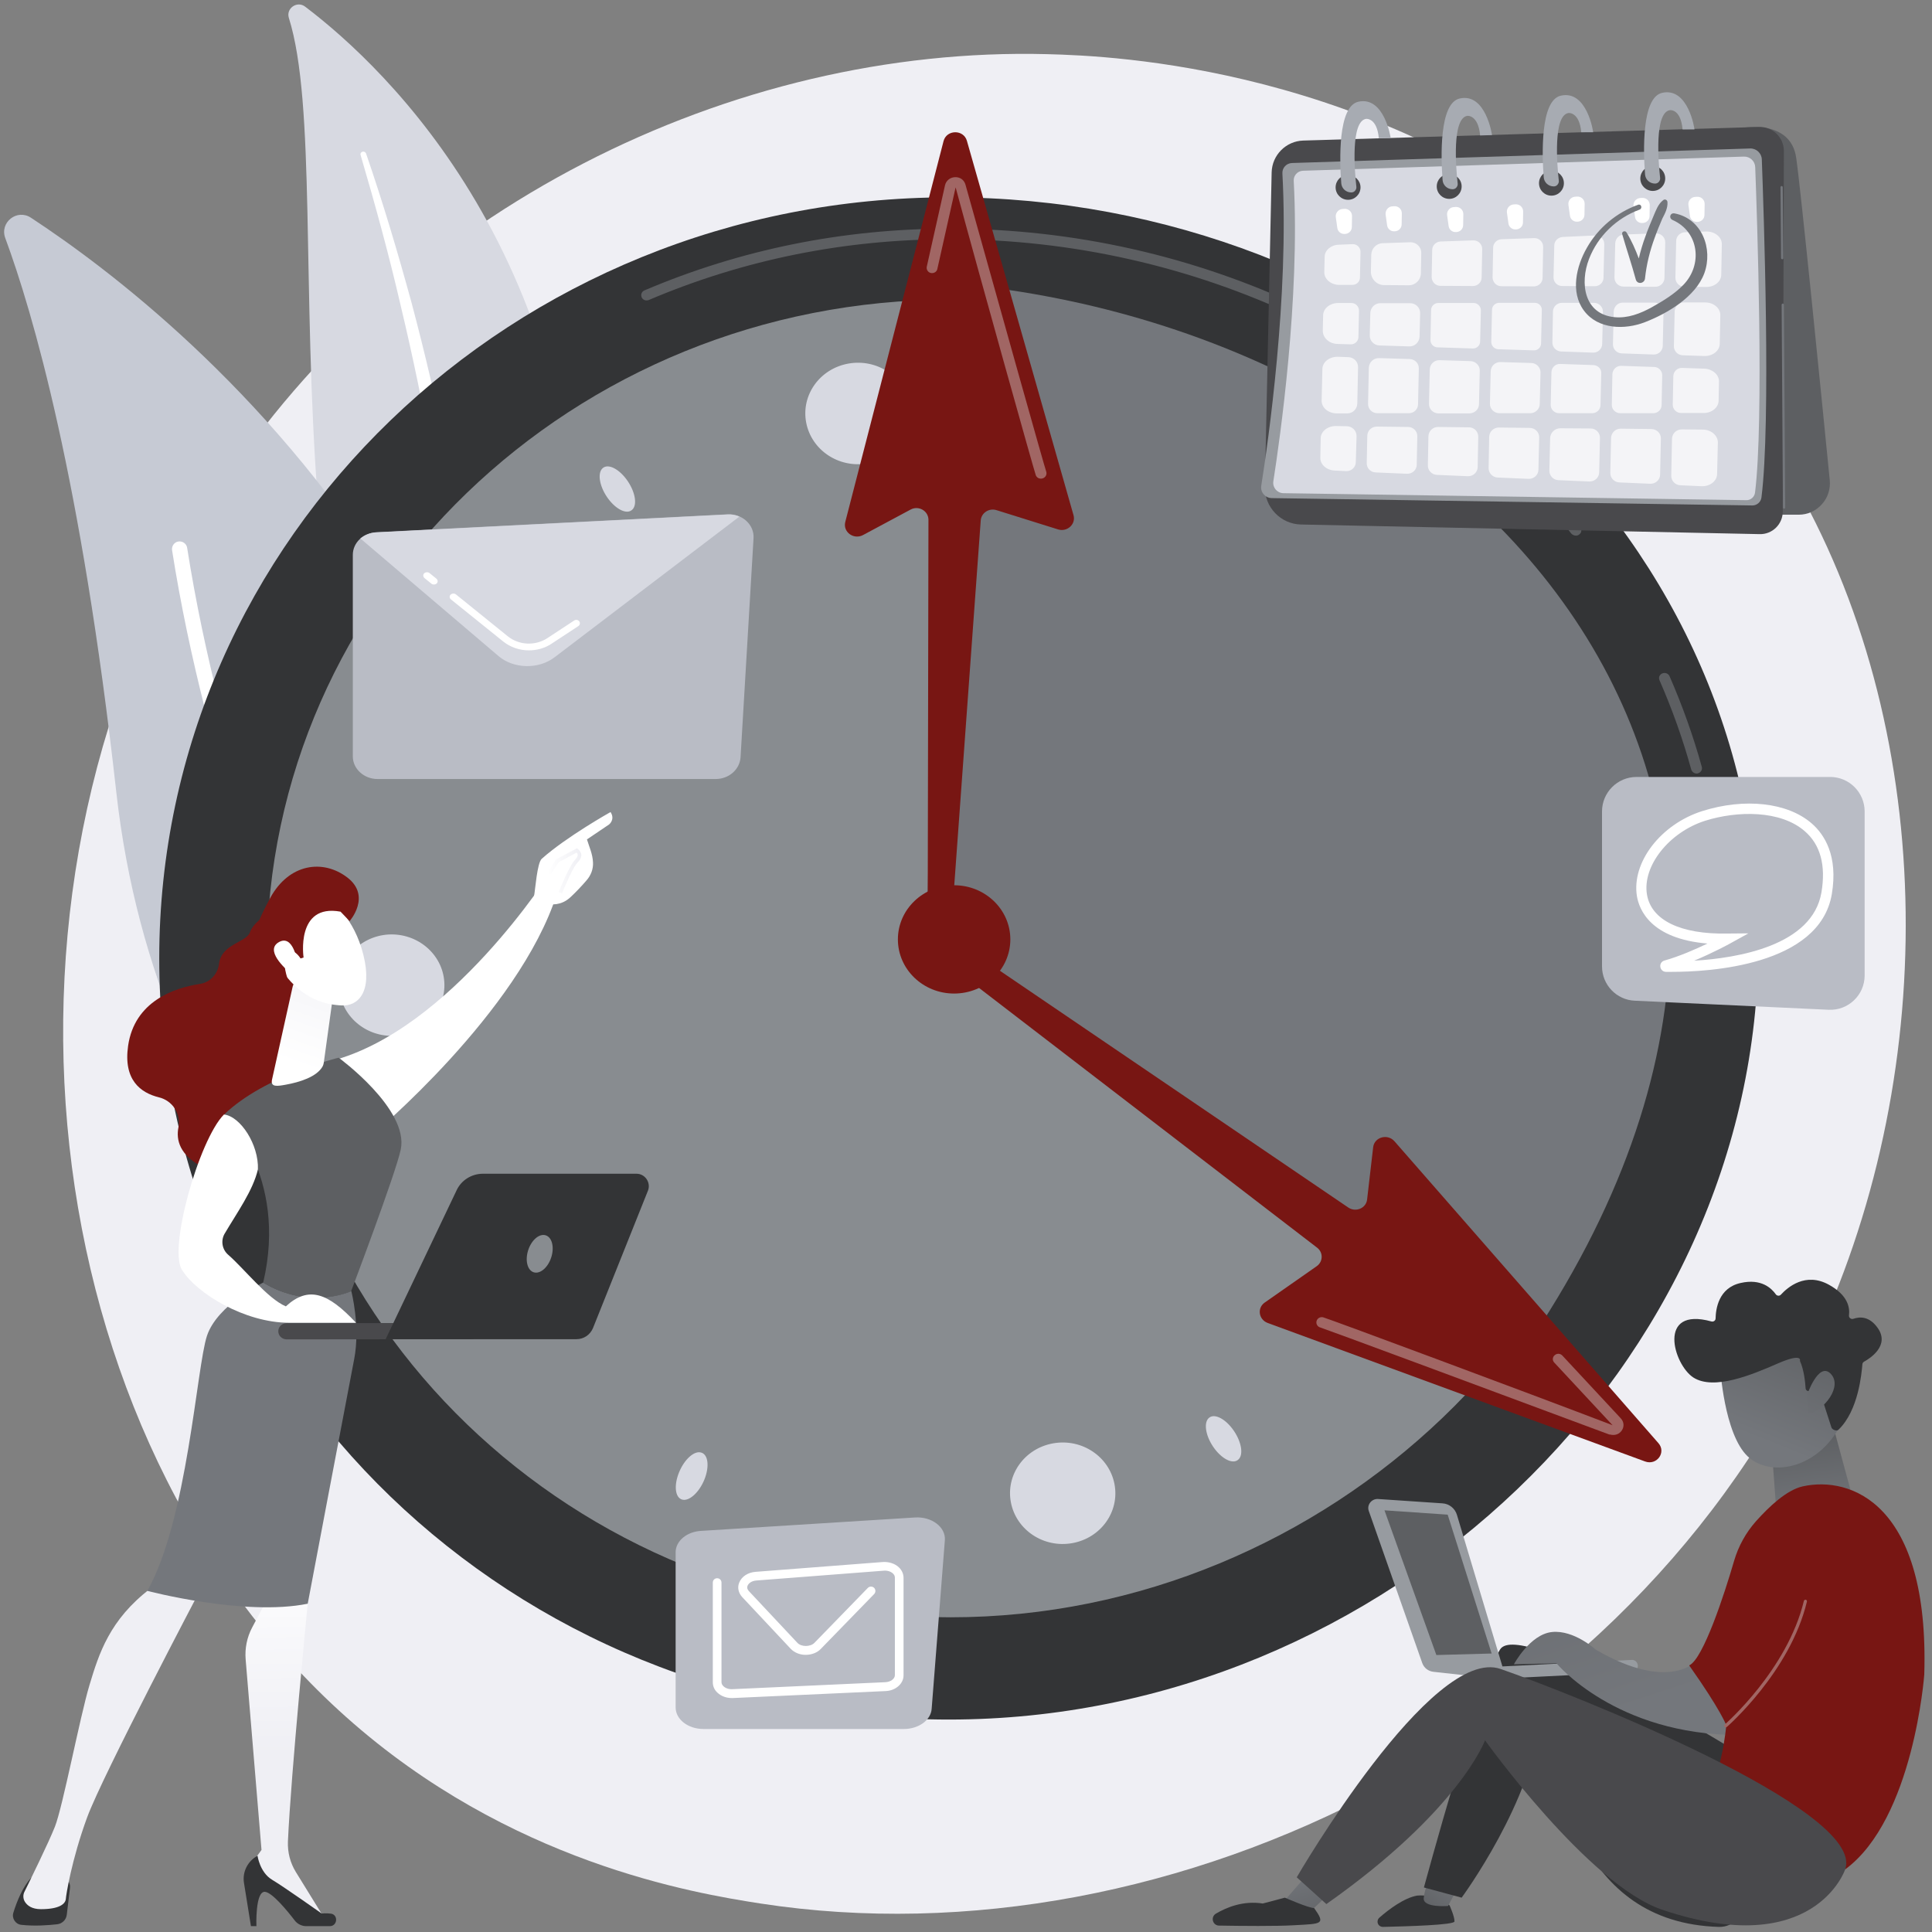 <svg xmlns="http://www.w3.org/2000/svg" viewBox="0 0 1024 1024" xml:space="preserve"><rect x="0" y="0" width="1024" height="1024" fill="#808080" stroke="none"/><path fill="#EFEFF4" d="M969.1 694.5c-94.8 223.1-347.2 348.1-566 314.4-35.6-5.5-133.3-21.8-219.7-98.9C17 761.6-18.6 467.7 115.6 260.6 213.3 109.8 388.5 24.4 554.9 28.7c35.8.9 173.2 6.6 294 106.2 17.7 14.6 56.9 49.4 92.1 104.5 82.8 129.4 89.9 309.7 28.1 455.1z"/><path fill="#D7D9E1" d="M153.1 9.5c-1.6-5.1 4.4-9.2 8.6-6C205 36.3 311.3 136.9 308.3 332.9c-3.8 245.8 56.2 329 124.8 376.3 0 0-89.1-16.2-153-100.3-156.9-206.4-98.4-508.7-127-599.4z"/><path fill="#FFF" d="M191.1 82.1c7.8 26.5 15.1 53.1 21.3 80 6.4 26.8 12 53.8 16.8 81 4.7 27.2 8.8 54.4 11.8 81.8 3.1 27.4 5 54.8 6.9 82.4 2 27.6 3.8 55.3 8.5 83 4.7 27.6 12.7 55.1 25.5 80.3 3.2 6.3 6.5 12.5 10.2 18.5 3.6 6.1 7.4 12 11.3 17.8 7.9 11.6 16.6 22.8 26.1 33.2 19 20.8 41.2 38.7 65.1 53.3 2.5 1.5 5.8.7 7.3-1.8s.8-5.7-1.6-7.3c-5.7-3.7-11.4-7.5-16.8-11.5-2.8-2-5.4-4.1-8.2-6.1-2.6-2.1-5.4-4.2-7.9-6.4-10.4-8.7-20.2-18.1-29.2-28.1-18.2-20-33.4-42.9-45.7-67-6-12.1-11.1-24.6-15.2-37.5-4.1-12.9-7.2-26.1-9.6-39.5-4.8-26.8-6.8-54.3-9-81.8s-4.6-55.2-8.2-82.7c-1.7-13.8-3.7-27.5-6-41.2-1.1-6.8-2.3-13.7-3.5-20.5l-3.9-20.4c-5.5-27.2-11.8-54.2-18.9-80.9-7.3-26.7-15.2-53.3-24.2-79.4-.3-.7-1.1-1.1-1.8-.9-.9.2-1.3 1-1.1 1.7z"/><path fill="#C6CAD4" d="M282.2 737.2c-1.9 10.2-13.6 15.2-22.3 9.6-48.1-31-176.4-130.8-198.3-327.3C43.1 253.6 17.3 165.4 2.8 126.2c-3.1-8.3 6.2-15.7 13.6-10.8 81.6 53.5 333.8 252 265.8 621.8z"/><path fill="#FFF" d="M268.4 739.6c-.2.2-.4.3-.6.5-1.9 1.2-4.4.6-5.6-1.3-1.3-2.2-134.9-217.7-171-447.2-.3-2.2 1.2-4.3 3.4-4.6 2.2-.3 4.3 1.2 4.6 3.4 35.9 227.8 168.6 442 169.9 444.2 1 1.6.7 3.7-.7 5z"/><path fill="#333436" d="M84.4 508c0 222.8 187.4 403.4 418.6 403.4s429-188.5 429-411.3-197.8-395.5-429-395.5S84.4 285.3 84.4 508z"/><g fill="#5D5F62"><path d="M899.2 410c.2 0 .5 0 .7-.1 1.5-.4 2.5-1.9 2.1-3.4-4.5-16.3-10.3-32.5-17.1-48.1-.6-1.4-2.3-2.1-3.8-1.5-1.5.6-2.2 2.2-1.5 3.7 6.7 15.3 12.4 31.3 16.8 47.3.4 1.2 1.6 2.1 2.8 2.1zM835.3 283.9c.6 0 1.2-.2 1.7-.6 1.3-.9 1.5-2.7.6-3.9-77.6-99.1-202.5-158.2-334.3-158.2-56.3 0-110.7 11-161.7 32.7-1.5.6-2.1 2.3-1.5 3.7.6 1.4 2.3 2 3.8 1.4 50.3-21.4 103.9-32.2 159.4-32.2 129.9 0 253.1 58.3 329.6 156.1.6.6 1.5 1 2.4 1z"/></g><path fill="#888C90" d="M141.4 508c0 192.8 162.2 349.2 362.4 349.2 200.1 0 371.4-163.2 371.4-356S704 158.8 503.8 158.8c-200.1.1-362.4 156.4-362.4 349.2z"/><path opacity=".78" fill="#FFF" d="M782.5 489.9c.9 14.8 14.1 26.1 29.5 25.3 15.4-.9 27.1-13.6 26.2-28.4-.9-14.8-14.1-26.1-29.5-25.3-15.3.9-27.1 13.6-26.2 28.4z"/><path fill="#D7D9E1" d="M179.8 523.7c.9 14.8 14.1 26.1 29.5 25.3 15.4-.9 27.1-13.6 26.2-28.4-.9-14.8-14.1-26.1-29.5-25.3-15.4.9-27.1 13.6-26.2 28.4zM558.2 765c-15.2 2.7-25.2 16.7-22.4 31.3 2.8 14.6 17.3 24.3 32.5 21.6 15.2-2.7 25.2-16.7 22.4-31.3-2.8-14.6-17.3-24.3-32.5-21.6zM449.7 192.7c-15.2 2.7-25.2 16.7-22.4 31.3 2.8 14.6 17.3 24.3 32.5 21.6 15.2-2.7 25.2-16.7 22.4-31.3-2.8-14.6-17.3-24.3-32.5-21.6zM359.9 780.4c-2.8 6.9-2.1 13.3 1.6 14.4 3.7 1.1 9-3.7 11.8-10.5 2.8-6.9 2.1-13.3-1.6-14.4-3.7-1.2-9 3.6-11.8 10.5z"/><path opacity=".78" fill="#FFF" d="M602.4 237.5c-2.8 6.9-2.1 13.3 1.6 14.4 3.7 1.1 9-3.7 11.9-10.5 2.8-6.9 2.1-13.3-1.6-14.4-3.8-1.1-9.1 3.6-11.9 10.5zM233.3 677.2c-6.1 4.5-9 10.3-6.4 13.1 2.6 2.8 9.7 1.4 15.8-3.1 6.1-4.5 9-10.3 6.4-13.1-2.6-2.8-9.7-1.4-15.8 3.1zM733 334.5c-6.1 4.5-9 10.3-6.4 13.1 2.6 2.8 9.7 1.4 15.8-3.1 6.1-4.5 9-10.3 6.4-13.1-2.6-2.7-9.6-1.3-15.8 3.1zM217.4 369.8c-6.9-3.2-13.7-2.9-15 .6-1.4 3.5 3.2 8.9 10.1 12.1 6.9 3.2 13.7 2.9 15-.6 1.3-3.5-3.2-8.9-10.1-12.1zM763.2 639.3c-6.9-3.2-13.7-2.9-15 .6-1.4 3.5 3.2 8.9 10.1 12.1 6.9 3.2 13.7 2.9 15-.6 1.4-3.5-3.1-8.9-10.1-12.1z"/><path fill="#D7D9E1" d="M332.7 255c-4.2-6.2-10.1-9.4-13.1-7-3 2.3-2.1 9.2 2.1 15.4 4.2 6.2 10.1 9.4 13.1 7 3.1-2.3 2.1-9.2-2.1-15.4zM654 758.4c-4.2-6.2-10.1-9.4-13.1-7-3 2.3-2.1 9.2 2.1 15.4 4.2 6.2 10.1 9.4 13.1 7 3.1-2.3 2.1-9.2-2.1-15.4z"/><path fill="#74777C" d="m489.9 501.3 308.1 228C1015.5 430 791.6 178 508.6 150.5l-18.7 350.8z"/><g class="pointer_group"><path fill="#781613" d="M508.9 500.2 714.6 640c4 2.7 9.5.4 10-4.3l3.2-27.6c.6-5.4 7.6-7.4 11.3-3.2l139.9 160c4.3 4.9-.9 12-7.1 9.7l-200-73.4c-4.8-1.8-5.7-7.9-1.6-10.8l27.6-19.3c3.4-2.4 3.5-7.3.2-9.8L501.3 510.1c-2.7-2.1-3.3-5.9-1.2-8.6 2.1-2.6 6-3.2 8.8-1.3z"/><path fill="#A16664" d="M854.2 760.5c2.1.3 4.1-.5 5.3-2.2 1.5-2.1 1.3-4.7-.5-6.6l-30.9-33.2c-1.1-1.2-2.9-1.3-4.1-.2-1.2 1-1.3 2.8-.2 3.9l30.9 33.2c-45.2-17.3-151.2-56.7-153.4-57.2-1.5-.4-3.1.5-3.5 2-.4 1.5.5 3 2 3.4 3.2 1 84.4 31.1 153.1 56.7.5 0 .9.1 1.3.2z"/><path fill="#781613" d="m491.7 486.6.4-211.2c-.1-4.7-5.3-7.6-9.5-5.3l-25.2 13.5c-4.9 2.6-10.7-1.6-9.4-6.9l52.1-201.9c1.6-6.2 10.7-6.3 12.4-.1L569 273.1c1.3 4.7-3.3 9-8.2 7.5l-32.6-10.2c-4-1.3-8.2 1.5-8.4 5.6l-15.3 210.8c-.2 3.4-3.1 6-6.5 5.9-3.5-.1-6.2-2.8-6.3-6.1z"/><path fill="#A16664" d="M551.7 253.7c.4 0 .7-.1 1.1-.2 1.5-.6 2.2-2.1 1.7-3.6-1.1-3.1-23.7-83.8-42.8-152.1-.7-2.4-2.8-4-5.5-3.9-2.6.1-4.7 1.8-5.3 4.2l-9.7 43.3c-.3 1.5.7 3 2.2 3.3 1.5.3 3.1-.6 3.4-2.1l9.7-43.3c12.2 45.2 41.7 150.6 42.5 152.6.5 1.2 1.6 1.8 2.7 1.8z"/><ellipse fill="#781613" cx="505.7" cy="497.9" rx="29.8" ry="28.7"/></g><g><path fill="#5D5F62" d="M969.8 254.4C965.4 210 954.4 99.6 952 83.5c-3-20.3-27.9-15.8-27.9-15.8l-5.3 205.1h34.6c4.7 0 9.1-2 12.2-5.5 3.2-3.5 4.7-8.2 4.2-12.9z"/><path fill="#49494C" d="M689.6 278c-10.8-.2-19.4-9.2-19.2-20L674 91.4c.2-9.2 7.6-16.6 16.7-16.9l241.7-7.2c7.2-.2 13.1 5.6 13.1 12.8l-.6 191c0 6.8-5.6 12.2-12.3 12l-243-5.1z"/><path fill="#979BA0" d="M674 264c-3.5-.1-6.1-3.2-5.5-6.6 3.6-22.7 14.8-100.7 11.2-165.4-.2-3 2.1-5.5 5.1-5.6l242.8-7.7c3.3-.1 6.1 2.5 6.2 5.8 1 27.2 4.9 139.4-.2 179.2-.3 2.4-2.4 4.2-4.8 4.2L674 264z"/><path fill="#D7D9E1" d="M680.2 261.4c-3.3-.1-5.8-3-5.3-6.3 3.4-21.8 14.2-96.9 10.8-159.2-.2-2.8 2-5.3 4.9-5.4L924.3 83c3.2-.1 5.9 2.4 6 5.6 1 26.2 4.7 134.1-.1 172.5-.3 2.3-2.3 4.1-4.7 4l-245.3-3.7z"/><path opacity=".72" fill="#FFF" d="m823.8 130.1-.4 16.8c-.1 2.6 2 4.7 4.6 4.7l17.3.1c2.5 0 4.6-2 4.6-4.5l.4-17.7c.1-2.7-2.1-4.8-4.8-4.7l-17.3.8c-2.4.2-4.4 2.1-4.4 4.5zM763.4 151.5l17.3.1c2.5 0 4.6-2 4.6-4.5l.3-15c.1-2.6-2.1-4.8-4.8-4.7l-17.3.6c-2.4.1-4.4 2.1-4.4 4.5l-.3 14.3c0 2.6 2.1 4.7 4.6 4.7zM778.6 226.5l-16.4-.2c-2.8 0-5 2.2-5.1 4.9l-.3 15.4c-.1 2.7 2.1 5 4.8 5.1l16.4.7c2.8.1 5.2-2.1 5.2-4.9l.3-15.9c.1-2.8-2.1-5.1-4.9-5.1zM750.9 246.3l.3-15c.1-2.7-2.1-5-4.9-5l-16.6-.2c-2.7 0-4.9 2.1-5 4.8l-.3 14.5c-.1 2.7 2 4.9 4.7 5l16.6.7c2.9.1 5.2-2.1 5.2-4.8zM752.4 178.4l.3-12.3c.1-3-2.3-5.4-5.3-5.4h-15.8c-2.9 0-5.2 2.3-5.3 5.2l-.3 11.8c-.1 2.9 2.2 5.3 5.1 5.4l15.8.5c3 .1 5.4-2.3 5.5-5.2zM751.6 214.2l.4-18.9c.1-2.7-2.1-4.9-4.8-5l-16.2-.5c-3-.1-5.4 2.2-5.5 5.2l-.4 19c-.1 2.8 2.2 5 4.9 5h16.6c2.8.1 5-2.1 5-4.8zM795.7 151.7l17.3.1c2.5 0 4.6-2 4.6-4.5l.3-16.4c.1-2.6-2.1-4.8-4.8-4.7l-17.3.6c-2.4.1-4.4 2.1-4.4 4.5l-.3 15.7c0 2.6 2.1 4.7 4.6 4.7zM783.9 214.2l.4-17.7c.1-2.7-2.1-5-4.9-5.1l-16.4-.5c-2.8-.1-5.1 2.1-5.2 4.9l-.4 18.2c-.1 2.8 2.2 5.1 5 5.1h16.4c2.8 0 5.1-2.2 5.1-4.9zM813.4 160.5h-18.8c-2.1 0-3.8 1.7-3.8 3.7l-.4 17c0 2.1 1.6 3.8 3.7 3.9l18.8.6c2.1.1 3.9-1.6 3.9-3.7l.4-17.6c.1-2.2-1.6-3.9-3.8-3.9zM823.1 165.2l-.3 16.2c-.1 2.6 2 4.8 4.6 4.9l16.9.6c2.7.1 4.9-2 4.9-4.7l.4-16.8c.1-2.7-2.1-4.9-4.8-4.9h-16.9c-2.7 0-4.8 2.1-4.8 4.7zM761.8 184.1l18.8.6c2.1.1 3.9-1.6 3.9-3.7l.4-16.5c0-2.1-1.7-3.9-3.8-3.9h-18.8c-2.1 0-3.8 1.7-3.8 3.7l-.3 15.9c-.1 2.1 1.6 3.8 3.6 3.9zM811.7 192.4l-16.4-.5c-2.8-.1-5.1 2.1-5.2 4.9l-.4 17.1c-.1 2.8 2.2 5.1 5 5.1h16.4c2.7 0 5-2.2 5-4.9l.4-16.6c.1-2.7-2.1-5-4.8-5.1zM844.5 193.5l-17.6-.6c-2.5-.1-4.5 1.9-4.6 4.3l-.4 17.3c-.1 2.5 2 4.5 4.4 4.5h17.6c2.4 0 4.4-1.9 4.4-4.4l.4-16.7c.2-2.3-1.7-4.3-4.2-4.4zM733.6 151.1l13.1.1c3.5 0 6.3-2.8 6.4-6.2l.2-10.8c.1-3.3-2.6-5.9-5.9-5.8l-14.6.5c-3.3.1-5.9 2.8-6 6.1l-.2 9c0 3.9 3.1 7.1 7 7.1zM719 231.3c.1-3-2.3-5.4-5.3-5.4l-5.7-.1c-4.3 0-7.9 2.8-8 6.4l-.2 10.4c-.1 3.6 3.3 6.6 7.6 6.8l6.1.3c2.8.1 5.1-2.1 5.1-4.8l.4-13.6zM902.5 227.7l-11.2-.1c-2.8 0-5 2.2-5.1 4.9l-.4 19.6c-.1 2.7 2.1 5 4.8 5.1l11.2.5c4.5.2 8.2-2.7 8.3-6.4l.4-16.8c0-3.7-3.6-6.8-8-6.8zM708.5 219.1h5.6c2.9 0 5.2-2.3 5.3-5.2l.4-19.2c.1-2.9-2.2-5.3-5.1-5.4l-5.6-.2c-4.4-.1-8.1 2.7-8.2 6.4l-.4 16.8c-.1 3.7 3.5 6.8 8 6.8zM708.9 182.3l7 .2c2.2.1 4.1-1.7 4.1-3.9l.3-13.9c0-2.3-1.8-4.1-4-4.1h-7.1c-4.3 0-7.8 2.9-7.9 6.4l-.2 8.4c.1 3.8 3.5 6.8 7.8 6.9zM904.3 122.7l-11.3.4c-2.5.1-4.6 2.1-4.6 4.7l-.4 19.3c-.1 2.7 2.1 4.9 4.8 4.9l11.6.1c4.3 0 7.8-2.8 7.9-6.4l.3-16.2c.1-3.8-3.7-6.9-8.3-6.8zM810.8 226.8l-16.4-.2c-2.8 0-5 2.2-5.1 4.9L789 248c-.1 2.7 2.1 5 4.8 5.1l16.4.7c2.8.1 5.2-2.1 5.2-4.9l.4-17c.1-2.8-2.2-5.1-5-5.1zM903.8 160.3h-11.4c-2.6 0-4.7 2.1-4.8 4.7l-.4 18.4c-.1 2.6 2 4.8 4.6 4.9l11.5.4c4.4.1 8.1-2.7 8.2-6.4l.3-15.2c.1-3.7-3.5-6.8-8-6.8zM903.4 195.4l-11.9-.4c-2.5-.1-4.5 1.9-4.6 4.3l-.3 15.1c-.1 2.5 2 4.5 4.4 4.5h12c4.3 0 7.8-2.9 7.9-6.4l.2-10.4c0-3.5-3.4-6.5-7.7-6.7zM854.6 198.3l-.3 16.2c-.1 2.5 2 4.5 4.4 4.5h17.6c2.4 0 4.4-1.9 4.4-4.4l.3-15.6c.1-2.4-1.9-4.5-4.3-4.5l-17.6-.6c-2.4 0-4.4 2-4.5 4.4zM875.4 227.4l-16.4-.2c-2.8 0-5 2.2-5.1 4.9l-.4 18.5c-.1 2.7 2.1 5 4.8 5.1l16.4.7c2.8.1 5.2-2.1 5.2-4.9l.4-19.1c.1-2.6-2.1-4.9-4.9-5zM709.9 151h6.9c2.2 0 4-1.7 4-3.9l.3-13.6c0-2.3-1.9-4.2-4.2-4.1l-7.3.3c-4.2.1-7.5 3-7.5 6.4l-.2 8.1c-.1 3.7 3.5 6.8 8 6.8zM843.1 227.1 827 227c-2.9 0-5.3 2.3-5.4 5.2l-.4 17.2c-.1 2.7 2.1 5 4.8 5.1l16.4.7c2.8.1 5.2-2.1 5.2-4.9l.4-18c.2-2.8-2.1-5.2-4.9-5.2zM856.1 129l-.4 18c-.1 2.7 2.1 4.9 4.8 4.9l16.9.1c2.6 0 4.8-2.1 4.8-4.7l.4-18.7c.1-2.8-2.2-5-5-4.9l-16.9.6c-2.5.1-4.5 2.1-4.6 4.7zM855.3 165.1l-.4 17.3c-.1 2.6 2 4.8 4.6 4.9l16.9.6c2.7.1 4.9-2 4.9-4.7l.4-17.9c.1-2.7-2.1-4.9-4.8-4.9H860c-2.5 0-4.6 2.1-4.7 4.7z"/><path fill="#FFF" d="m708 115.1.8 5.7c.2 1.8 1.8 3.2 3.6 3.2h.3c2.1 0 3.8-1.6 3.8-3.7l.1-5.8c0-2.3-1.9-4-4.2-3.8l-1.2.1c-2 .3-3.5 2.3-3.2 4.3zM734.4 113.7l.8 5.7c.2 1.8 1.8 3.2 3.6 3.2h.3c2.1 0 3.8-1.6 3.8-3.7l.1-5.8c0-2.3-1.9-4-4.2-3.8l-1.2.1c-2 .3-3.4 2.2-3.2 4.3zM767 114.1l.8 5.7c.2 1.8 1.8 3.2 3.6 3.2h.3c2.1 0 3.8-1.6 3.8-3.7l.1-5.8c0-2.3-1.9-4-4.2-3.8l-1.2.1c-2 .3-3.5 2.2-3.2 4.3zM798.7 112.7l.8 5.7c.2 1.8 1.8 3.2 3.6 3.2h.3c2.1 0 3.8-1.6 3.8-3.7l.1-5.8c0-2.3-1.9-4-4.2-3.8l-1.2.1c-2 .3-3.5 2.2-3.2 4.3zM831.3 108.6l.8 5.7c.2 1.8 1.8 3.2 3.6 3.2h.3c2.1 0 3.8-1.6 3.8-3.7l.1-5.8c0-2.3-1.9-4-4.2-3.8l-1.2.1c-2 .3-3.5 2.2-3.2 4.3zM865.8 109.3l.8 5.7c.2 1.8 1.8 3.2 3.6 3.2h.3c2.1 0 3.8-1.6 3.8-3.7l.1-5.8c0-2.3-1.9-4-4.2-3.8l-1.2.1c-2 .3-3.5 2.2-3.2 4.3zM894.9 108.7l.8 5.7c.2 1.8 1.8 3.2 3.6 3.2h.3c2.1 0 3.8-1.6 3.8-3.7l.1-5.8c0-2.3-1.9-4-4.2-3.8l-1.2.1c-2 .3-3.5 2.2-3.2 4.3z"/><g fill="#74777C"><path d="M883.8 107.1c-.1-1.2-1.4-1.8-2.3-1-2.7 2.1-3.8 5.4-5.1 8.4-1.5 3.6-3 7.1-4.3 10.8-1.4 3.8-2.6 7.8-3.5 11.7-1.8-4.8-3.8-9.4-6.5-13.8-.7-1.2-2.7-.5-2.3.9 2.3 8 5 15.9 7.2 24 .8 2.9 4.7 2.2 4.9-.6.8-7.5 2.6-14.7 5.2-21.7 1.2-3.4 2.6-6.7 4-10 1.4-2.7 2.9-5.5 2.7-8.7z"/><path d="M887.5 113.1c-2.3-.4-3.2 2.5-1 3.5 14.1 6.2 16 23.7 5.8 34.3-4.7 4.9-11 8.7-16.9 12-6 3.3-12.7 5.9-19.7 5.2-16.2-1.6-18.4-18.1-13.5-30.8 4.7-12.2 14.6-21.7 26.8-26.2 1.6-.6 1-3.1-.7-2.6-11.4 4.1-21.2 12.2-27.2 22.8-5.6 9.7-8.9 23.5-1.6 33.3 7.5 10.1 21.8 10.3 32.5 6.1 11.8-4.6 26.6-13.3 31.3-25.8 4.8-13.1-1.3-29.1-15.8-31.8z"/></g><g fill="#74777C"><path d="M945.6 269.6c-.3 0-.6-.3-.6-.6l-.7-107.5c0-.3.3-.6.6-.6s.6.3.6.6l.7 107.5c0 .4-.3.6-.6.6zM944.6 137.4c-.3 0-.6-.3-.6-.6l-.3-37.6c0-.3.3-.6.6-.6s.6.3.6.6l.3 37.6c0 .4-.2.6-.6.6z"/></g><path fill="#49494C" d="M721.1 99.3c0 3.6-2.9 6.6-6.6 6.6-3.6 0-6.6-2.9-6.6-6.6 0-3.6 2.9-6.6 6.6-6.6 3.6.1 6.6 3 6.6 6.6zM774.7 98.8c0 3.6-2.9 6.6-6.6 6.6-3.6 0-6.6-2.9-6.6-6.6 0-3.6 2.9-6.6 6.6-6.6 3.7.1 6.6 3 6.6 6.6zM828.9 97.1c0 3.6-2.9 6.6-6.6 6.6-3.6 0-6.6-2.9-6.6-6.6 0-3.6 2.9-6.6 6.6-6.6 3.7 0 6.6 3 6.6 6.6zM882.6 94.6c0 3.6-2.9 6.6-6.6 6.6-3.6 0-6.6-2.9-6.6-6.6 0-3.6 2.9-6.6 6.6-6.6 3.7 0 6.6 2.9 6.6 6.6z"/><g fill="#A7ABB2"><path d="M881 49.2c-11 2.4-10 31.4-9.1 43.2.2 2.8 2.5 4.9 5.3 4.9.8 0 1.5-.3 2-.9.5-.6.8-1.3.7-2.1-1-8.9-3-34.5 5.1-35.9 0 0 5.8-1 6.8 10.2h6.3c.1 0-3.2-22.5-17.1-19.4zM827.3 50.7c-11 2.4-10 31.4-9.1 43.2.2 2.8 2.5 4.9 5.3 4.9.8 0 1.5-.3 2-.9.5-.6.8-1.3.7-2.1-1-8.9-3-34.6 5.1-35.9 0 0 5.8-.8 6.8 10.2h6.3c.1 0-3.2-22.5-17.1-19.4zM773.7 52.2c-11 2.4-10 31.4-9.1 43.2.2 2.8 2.5 4.9 5.3 4.9.8 0 1.5-.3 2-.9.5-.6.8-1.3.7-2.1-1-8.9-3-34.6 5.1-35.9 0 0 5.8-.7 6.8 10.4l6.3-.2c0-.1-3.3-22.5-17.1-19.4zM720 53.9c-11 2.4-10 31.4-9.1 43.2.2 2.8 2.5 4.9 5.3 4.9.8 0 1.5-.3 2-.9.5-.6.8-1.3.7-2.1-1-8.9-3-34.6 5.1-36 0 0 5.8-.8 6.8 10.2h6.3s-3.3-22.3-17.1-19.3z"/></g></g><g><path fill="#B9BCC5" d="M379.3 412.9H200.1c-7.2 0-13.1-5.4-13.1-12V294.1c0-6.4 5.4-11.6 12.4-12l186.2-9.5c7.8-.4 14.2 5.5 13.8 12.6l-6.9 116.3c-.5 6.4-6.2 11.4-13.2 11.4z"/><path fill="#D7D9E1" d="m293.9 348.4 98-74.6c-1.9-.8-4.1-1.3-6.4-1.1l-186.2 9.5c-3.2.2-6.1 1.4-8.3 3.2l73.3 62.4c8.1 6.8 21.2 7 29.6.6z"/><path fill="#FFF" d="M280.3 344.7c-4.9 0-9.7-1.6-13.6-4.7L239 317.7c-.8-.7-.9-1.8-.2-2.5s2-.8 2.8-.2l27.6 22.3c5.9 4.7 14.4 5.1 20.8 1l14.3-9.4c.9-.6 2.1-.4 2.7.4.6.8.4 1.9-.4 2.5l-14.3 9.4c-3.6 2.4-7.8 3.5-12 3.5zM230 309.8c-.5 0-.9-.1-1.3-.4l-3.7-3c-.8-.7-.9-1.8-.2-2.5s2-.8 2.8-.2l3.7 3c.8.7.9 1.8.2 2.5-.4.4-.9.6-1.5.6z"/></g><g><path fill="#B9BCC5" d="M849.1 430.1v82.1c0 9.8 7.7 17.8 17.4 18.2l102.7 4.8c10.4.5 19.1-7.8 19.1-18.2v-86.9c0-10.1-8.2-18.3-18.3-18.3H867.4c-10.1 0-18.3 8.2-18.3 18.3z"/><path fill="#FFF" d="M886.3 515.1H883c-1.5 0-2.8-1.1-3-2.7-.2-1.5.7-2.9 2.2-3.3 7.9-2.2 16.5-6 22.8-9-30.2-2.5-36.2-18-37.4-25.1-2.9-17.9 12.6-38.1 34.6-45.1 22.5-7.1 45.2-4.6 58 6.5 6.8 5.9 14.1 17.2 10.7 37.5-6.5 38.2-65.8 41.2-84.6 41.2zm-2.6-.7zm-.6-4.8zm43.6-14.9-9.6 5.3c-.5.3-8.9 4.9-19.2 9.2 23.3-1.4 62.7-8 67.5-36.2 2.4-14.3-.5-25.3-8.9-32.5-12.9-11.2-35.8-10.8-52.7-5.5-19.2 6.1-33.3 24-30.9 39 2.2 13.7 17.8 21.3 42.7 20.8l11.1-.1z"/></g><g><path fill="#B9BCC5" d="M479.1 916.4H372.8c-8.1 0-14.7-5.1-14.7-11.4v-82.3c0-5.9 5.9-10.9 13.5-11.3l113.3-7.1c8.9-.6 16.4 5.1 15.9 12l-7 89.4c-.4 6-6.9 10.7-14.7 10.7z"/><path fill="#FFF" d="M387.9 900c-3 0-5.7-1-7.7-2.9-1.6-1.5-2.4-3.4-2.4-5.5v-52.8c0-1.3 1-2.3 2.3-2.3 1.3 0 2.3 1 2.3 2.3v52.8c0 .9.5 1.6 1 2.1 1.1 1.1 2.9 1.7 4.8 1.6l81-3.7c2.8-.1 5.1-1.8 5.1-3.7v-51.8c0-1-.6-1.7-1-2.1-1.2-1.1-3-1.7-5-1.5l-67.4 5.2c-2.7.2-4.2 1.6-4.7 2.8-.4 1-.1 1.9.7 2.8l25.7 27.4c1 1.1 2.7 1.7 4.5 1.7 1.8 0 3.6-.6 4.6-1.7l28.3-29.1c.9-.9 2.4-.9 3.3 0 .9.9.9 2.4 0 3.3L435 874c-1.9 2-4.9 3.1-8 3.1-3.1 0-6-1.2-7.9-3.2l-25.7-27.4c-2-2.2-2.7-5-1.6-7.7 1.3-3.2 4.6-5.4 8.7-5.7l67.4-5.2c3.2-.2 6.4.8 8.5 2.8 1.6 1.5 2.5 3.5 2.5 5.6V888c0 4.4-4.2 8.1-9.5 8.3l-81 3.7h-.5z"/></g><g><path fill="#781613" d="M146.8 481.5s-12.1 5.9-14.3 12.6c-1.8 5.4-15.1 6.1-16.4 16.7-.7 5.5-4.7 9.9-10.2 10.7-13.6 2.1-34.6 9.2-38 32.8-2.6 18.1 6.6 24.9 16.3 27.3 7.1 1.7 11.8 8.6 10.4 15.8-1.4 6.9.7 14.8 12.6 21.1 26.7 14.1 53.3-33.3 53.3-33.3l5.5-82.8-19.2-20.9z"/><linearGradient id="a" gradientUnits="userSpaceOnUse" x1="354.027" y1="429.073" x2="472.404" y2="321.141"><stop offset="0" stop-color="#fff"/><stop offset="1" stop-color="#efeff4"/></linearGradient><path fill="url(#a)" d="M291.9 461.9s-53.2 84.2-116.6 100.5c0 0 12.3 35.1 21.9 39.2 0 0 77.9-65 97.9-127.7l-3.2-12z"/><path fill="#333436" d="m37.1 1000.6-1.7 14.2c-.3 2.7-2.4 4.8-5.1 5.1-4.5.5-11.8 1.1-19 .3-3.1-.3-5.2-3.5-4.2-6.5 1.7-5.5 4.9-13.7 9.5-18.5h15.7c2.9-.1 5.2 2.5 4.8 5.4z"/><linearGradient id="b" gradientUnits="userSpaceOnUse" x1="150.12" y1="827.179" x2="150.991" y2="931.194"><stop offset="0" stop-color="#fff"/><stop offset=".416" stop-color="#f7f7fa"/><stop offset="1" stop-color="#efeff4"/></linearGradient><path fill="url(#b)" d="m160.4 834.4 2.7 15.6s-8.9 90.1-10.5 126.1c-.2 5.7 1.2 11.2 4.2 16.1l15.5 25.1-39.3-23.2-.8-4.8 6.4-8.8-8.4-100.9c-.5-5.9.7-11.9 3.5-17.1l8.1-15.3 18.6-12.8z"/><path fill="#333436" d="M174.8 1020.9h-12.5c-2.3 0-4.6-1.1-6-2.9-3.9-5.1-12-15-15.9-15.3-5.2-.3-4.5 18.2-4.5 18.2H133l-3.7-23c-.9-5.8 2-11.5 7.2-14.3 0 0 1.2 8.8 7.7 12.7s26.3 17.9 26.3 17.9 2.4-.3 5.1.1c3.8.8 3.2 6.6-.8 6.6z"/><linearGradient id="c" gradientUnits="userSpaceOnUse" x1="-10.655" y1="1052.592" x2="1.531" y2="1027.785"><stop offset="0" stop-color="#fff"/><stop offset="1" stop-color="#efeff4"/></linearGradient><path fill="url(#c)" d="M106.6 841.8s-52.1 98.9-60.4 121.4c-8.3 22.6-11.2 41.4-11.3 43.2-.2 2.8-3.6 5.5-13.2 5.5-4.9 0-7.3-2-8.5-3.9-1-1.6-1.1-3.7-.2-5.4 3-6.1 12.6-25.6 16.1-34.4 4.2-10.6 13.3-58.4 18.3-75s10.6-34.7 32.4-51.3c-.1-.1 14.9-14.7 26.8-.1z"/><path fill="#5D5F62" d="M139.5 679.8c13.4-57-20.6-89.2-20.6-89.2 21.5-20.6 60.6-30 60.6-30s37.4 27.3 32.9 48.7c-2.6 12.5-26.3 75.1-26.3 75.1s-21.8 10.3-46.6-4.6z"/><path fill="#74777C" d="M109.7 708c5.5-16.5 29.8-28.2 29.8-28.2 24.8 14.9 46.7 4.5 46.7 4.5s4.9 18.8 1.5 36.2C184.3 738 163.1 850 163.1 850c-33.5 6.8-85-6.8-85-6.8 21.3-37.9 26.1-118.7 31.6-135.2z"/><linearGradient id="d" gradientUnits="userSpaceOnUse" x1="156.009" y1="564.195" x2="181.687" y2="490.21"><stop offset="0" stop-color="#fff"/><stop offset="1" stop-color="#efeff4"/></linearGradient><path fill="url(#d)" d="m155.1 523-10.9 49.1c-1 4.3 2.9 3.6 7.3 2.8 7.2-1.3 16.4-4.1 19.5-9.7.3-.6.5-1.2.6-1.9l4.7-34c.4-2.7-1.1-5.3-3.6-6.4l-9.1-4c-3.6-1.6-7.6.4-8.5 4.1z"/><linearGradient id="e" gradientUnits="userSpaceOnUse" x1="153.882" y1="465.617" x2="132.992" y2="412.087"><stop offset="0" stop-color="#fff"/><stop offset="1" stop-color="#efeff4"/></linearGradient><path fill="url(#e)" d="M176 478.2s11.6 7.9 16.6 27.9c5 20.1-3.1 27.3-11.5 26.8-8.3-.4-20.4-3-30.9-17.4-10.3-14.3 10.6-46.9 25.8-37.3z"/><path fill="#781613" d="M160.9 507.5s-4.3-28.7 19.6-24.3l4.8 5s11.7-13.2-1.2-23.1c-12.9-9.9-30.9-7.4-40.8 10.7s-13.5 30.8-5.2 42.1c8.3 11.2 14.6 1.6 14.6 1.6s-3.8-9.7-.6-13.9c3.2-4.2 7.2 2.4 7.2 2.4l1.6-.5z"/><linearGradient id="f" gradientUnits="userSpaceOnUse" x1="137.969" y1="471.827" x2="117.079" y2="418.296"><stop offset="0" stop-color="#fff"/><stop offset="1" stop-color="#efeff4"/></linearGradient><path fill="url(#f)" d="M157.6 509.9s-2.1-14.8-9.7-10.6c-7.6 4.2 2.7 13.8 6.8 17.1l2.9-6.5z"/><g><linearGradient id="g" gradientUnits="userSpaceOnUse" x1="345.267" y1="419.465" x2="463.643" y2="311.534"><stop offset="0" stop-color="#fff"/><stop offset="1" stop-color="#efeff4"/></linearGradient><path fill="url(#g)" d="M291.5 479.2c.2 1.7-6.3 2.9-8.4-4.5.6-3.2 1.6-17.3 4-19.5 13.1-11.7 36.5-24.8 36.5-24.8 2.6 4-.8 6.6-.8 6.6l-11.7 7.9c1.2 4 3 7.6 3.2 12.2.2 3.5-1.1 6.9-3.5 9.6-2.3 2.7-5.5 6.1-8.3 8.7-5.2 5-11 3.8-11 3.8z"/><linearGradient id="h" gradientUnits="userSpaceOnUse" x1="290.243" y1="461.425" x2="308.043" y2="461.425"><stop offset="0" stop-color="#fff"/><stop offset="1" stop-color="#efeff4"/></linearGradient><path fill="url(#h)" d="m297.9 473.5-1.8-.7c.2-.6 5.8-14.2 8.6-17 1-1.1 1.5-2 1.5-2.7 0-.4-.2-.8-.6-1.2l-9.5 5.1-4.2 6.5-1.6-1 4.4-7 11.1-5.9.5.4c1.1.9 1.7 1.9 1.8 3 .1 1.3-.6 2.7-2 4.2-2.1 1.9-6.7 12.4-8.2 16.3z"/></g><g><path fill="#49494C" d="M151.7 709.9h.2l97.6-.1c2.4 0 4.4-1.9 4.4-4.3s-2-4.4-4.4-4.3l-97.6.1c-2.4 0-4.4 1.9-4.4 4.3 0 2.3 1.8 4.1 4.2 4.3z"/><path fill="#333436" d="M337.3 622.1H256c-6 0-11.5 3.4-14 8.8l-37.6 78.9h101.1c3.9 0 7.3-2.3 8.8-5.9l29.2-73c1.5-4.2-1.6-8.8-6.2-8.8z"/><ellipse transform="rotate(-71.759 286.107 664.549)" fill="#888C90" cx="286.1" cy="664.5" rx="10.3" ry="6.4"/></g><linearGradient id="i" gradientUnits="userSpaceOnUse" x1="98.475" y1="629.886" x2="36.24" y2="596.375"><stop offset="0" stop-color="#fff"/><stop offset="1" stop-color="#efeff4"/></linearGradient><path fill="url(#i)" d="M118.7 590.7c-13.3 13.4-30.2 73-21.8 83 7.4 11.6 32.5 27.4 56.5 27.4h35.3c-14.8-15.8-25.1-19.8-37.2-8.7-9.7-4.1-22.2-20.1-30.5-27.3-3.3-2.8-4.1-7.6-1.9-11.3 6.6-11.2 15-22.8 17.6-34 .5-13.1-9.2-28.1-18-29.1z"/></g><g><linearGradient id="j" gradientUnits="userSpaceOnUse" x1="844.699" y1="888.617" x2="819.197" y2="927.415" gradientTransform="translate(66.004)"><stop offset="0" stop-color="#f7ea4a"/><stop offset=".664" stop-color="#ecc539"/><stop offset="1" stop-color="#ecc539"/></linearGradient><path fill="url(#j)" d="M879.7 906.2c5.6 1.1 37.3 20 37.3-1.6v-24.1s-38.9 25.4-37.3 25.7z"/><path fill="#333436" d="M768.3 1009.9s-7.4-6.1-17.2-5.2c-6.8 1.2-14.9 7.2-20 11.7-.9.8-1.2 2-.8 3.1.4 1.1 1.5 1.8 2.7 1.8 12.8-.3 37.9-1 37.9-2.9.1-2.6-2.6-8.5-2.6-8.5z"/><linearGradient id="k" gradientUnits="userSpaceOnUse" x1="704.821" y1="992.369" x2="687.455" y2="1014.203" gradientTransform="translate(66.004)"><stop offset="0" stop-color="#74777c"/><stop offset="1" stop-color="#5d5f62"/></linearGradient><path fill="url(#k)" d="m773.4 999.1-5.9 11.1s-13.3 1.1-12.9-4.1c.4-5.2 3.7-11.6 3.7-11.6l15.1 4.6z"/><path fill="#333436" d="M923.6 1006.6c-9.2-50.3-7.7-81-7.7-81S805.5 858 795.1 874.2c-10.5 16.1-40.4 126.2-40.4 126.2l20 5.4s38.2-51.8 41.7-96c9.8 32.2 19 109.3 94.7 111.5 3.8.1 7.4-1.5 9.8-4.3 2.4-2.9 3.4-6.7 2.7-10.4z"/><linearGradient id="l" gradientUnits="userSpaceOnUse" x1="620.964" y1="989.262" x2="631.876" y2="1027.548" gradientTransform="translate(66.004)"><stop offset="0" stop-color="#74777c"/><stop offset="1" stop-color="#5d5f62"/></linearGradient><path fill="url(#l)" d="m702.7 1005.4-12.2 11.5-9.6-9.6 12.7-14.6z"/><linearGradient id="m" gradientUnits="userSpaceOnUse" x1="1849.601" y1="806.784" x2="1854.86" y2="759.455" gradientTransform="matrix(-1 0 0 1 2812.434 0)"><stop offset="0" stop-color="#74777c"/><stop offset="1" stop-color="#5d5f62"/></linearGradient><path fill="url(#m)" d="m971.3 754.7 10.2 37.6c.5 1.7-.1 3.6-1.5 4.6-4.9 3.7-17.7 11.1-35.3 3.9-2-.8-3.4-2.9-3.6-5.3l-2.4-32.7 32.6-8.1z"/><linearGradient id="n" gradientUnits="userSpaceOnUse" x1="1817.966" y1="807.24" x2="1797.028" y2="738.184" gradientTransform="scale(-1 1) rotate(-4.876 -67.932 33104.803)"><stop offset="0" stop-color="#74777c"/><stop offset="1" stop-color="#5d5f62"/></linearGradient><path fill="url(#n)" d="M911.7 724.4s2 35.5 14.6 47.5c12.6 11.9 39.5 6.1 50.7-19.7l-13.8-46.8-51.5 19z"/><path fill="#333436" d="M959.1 737.3c-1.1.2-2.1-.5-2.1-1.6-.2-3.3-.9-9.8-3-14.4 0 0 1.7-4.5-11.8 1.4s-33.8 14.4-44.7 7.4c-10.6-6.9-19.4-37.7 9.6-29.7 1.1.3 2.2-.5 2.2-1.6.1-4.9 1.5-16.2 13.3-18.8 11-2.5 16.4 2.9 18.6 6 .6.9 2 1 2.7.2 3.6-3.9 13-12.1 25.4-5.3 10.2 5.6 11.2 12.2 10.7 16.2-.2 1.3 1.1 2.3 2.3 1.9 3.4-1.2 8.6-1.5 13.1 5.1 6.2 9.2-4.3 15.9-7.4 17.6-.5.3-.9.8-.9 1.4-.4 4.5-2 24.5-12.7 34.7-.9.9-3.3 0-3.7-1.2l-6-18.6c-.3-.9-1.2-1.4-2.1-1.2l-3.5.5z"/><linearGradient id="o" gradientUnits="userSpaceOnUse" x1="1800.656" y1="815.501" x2="1779.719" y2="746.445" gradientTransform="scale(-1 1) rotate(-4.876 -67.932 33104.803)"><stop offset="0" stop-color="#74777c"/><stop offset="1" stop-color="#5d5f62"/></linearGradient><path fill="url(#o)" d="M957.6 739.8s6.2-18.4 12.7-11.7c6.5 6.7-3.5 19.4-11.7 21.2l-1-9.5z"/><path fill="#333436" d="M696.5 1011.3c-3 0-15.5-5.5-15.5-5.5l-11.7 3.1c-10.2-1.6-19 1.9-24.9 5.4-1.3.8-1.9 2.3-1.5 3.8.4 1.5 1.7 2.5 3.2 2.5 11.5.2 30.5.4 40.1-.2 14.4-.8 16.5-.4 10.3-9.1z"/><path fill="#979BA0" d="m797.5 887.2-25.3-84.3c-1-3.4-4.1-5.9-7.7-6.1l-34.1-2.3c-3.5-.2-6.1 3.2-4.9 6.4l28.3 80.5c.9 2.6 3.2 4.4 6 4.7l33.6 3.7 4.1-2.6z"/><path fill="#979BA0" d="M793.3 889.8h.2l71.6-3.6c1.8-.1 3.1-1.6 3-3.4-.1-1.8-1.6-3.2-3.4-3l-71.6 3.6c-1.8.1-3.1 1.6-3 3.4.1 1.6 1.5 3 3.2 3z"/><linearGradient id="p" gradientUnits="userSpaceOnUse" x1="-4220.895" y1="147.728" x2="-4088.299" y2="-33.671" gradientTransform="scale(-1 1) rotate(-17.909 -135.237 -10121.44)"><stop offset="0" stop-color="#74777c"/><stop offset="1" stop-color="#5d5f62"/></linearGradient><path fill="url(#p)" d="M899.9 879.6s-14 18.1-54.2-5.3c0 0-11.4-10.5-23.1-9.3-11.7 1.2-20.2 17.1-20.2 17.1l22.6-.5s31.3 38 96.8 38c1.8-14.5-13.2-26.9-21.9-40z"/><path fill="#781613" d="M955.5 787.8c-8.6 1.9-18 10.9-24.8 18.5-5.4 6.1-9.3 13.2-11.6 21-5.1 17.6-16.4 52.1-23.8 55.4 16.9 23.9 19.7 31.8 19.7 31.8-3.2 28.6-9.8 34.3-9.8 34.3s32.9 32.7 72.8 42c36.3-26.7 41.9-103.2 41.9-103.2 2.8-90.8-39.1-105.4-64.4-99.8z"/><path fill="#A16664" d="M914.7 915.5c-.2 0-.5-.1-.6-.3-.3-.3-.3-.9.1-1.2.3-.3 33.1-28.9 41.9-65.5.1-.4.6-.7 1-.6.4.1.7.5.6 1-8.9 37.2-42.1 66.1-42.4 66.4-.2.1-.4.2-.6.2z"/><path fill="#49494C" d="M978 990.8s-16.3 48.6-97 21.4c-39.1-13.2-93.9-89.8-93.9-89.8s-13.5 37.1-84.1 86.8L687.3 995s71.5-123.2 108.1-110.4C832 897.3 989.2 959.2 978 990.8z"/><path fill="#5D5F62" d="m733.8 800.5 27.5 76.7 29.3-.8-23.3-73.6z"/></g></svg>